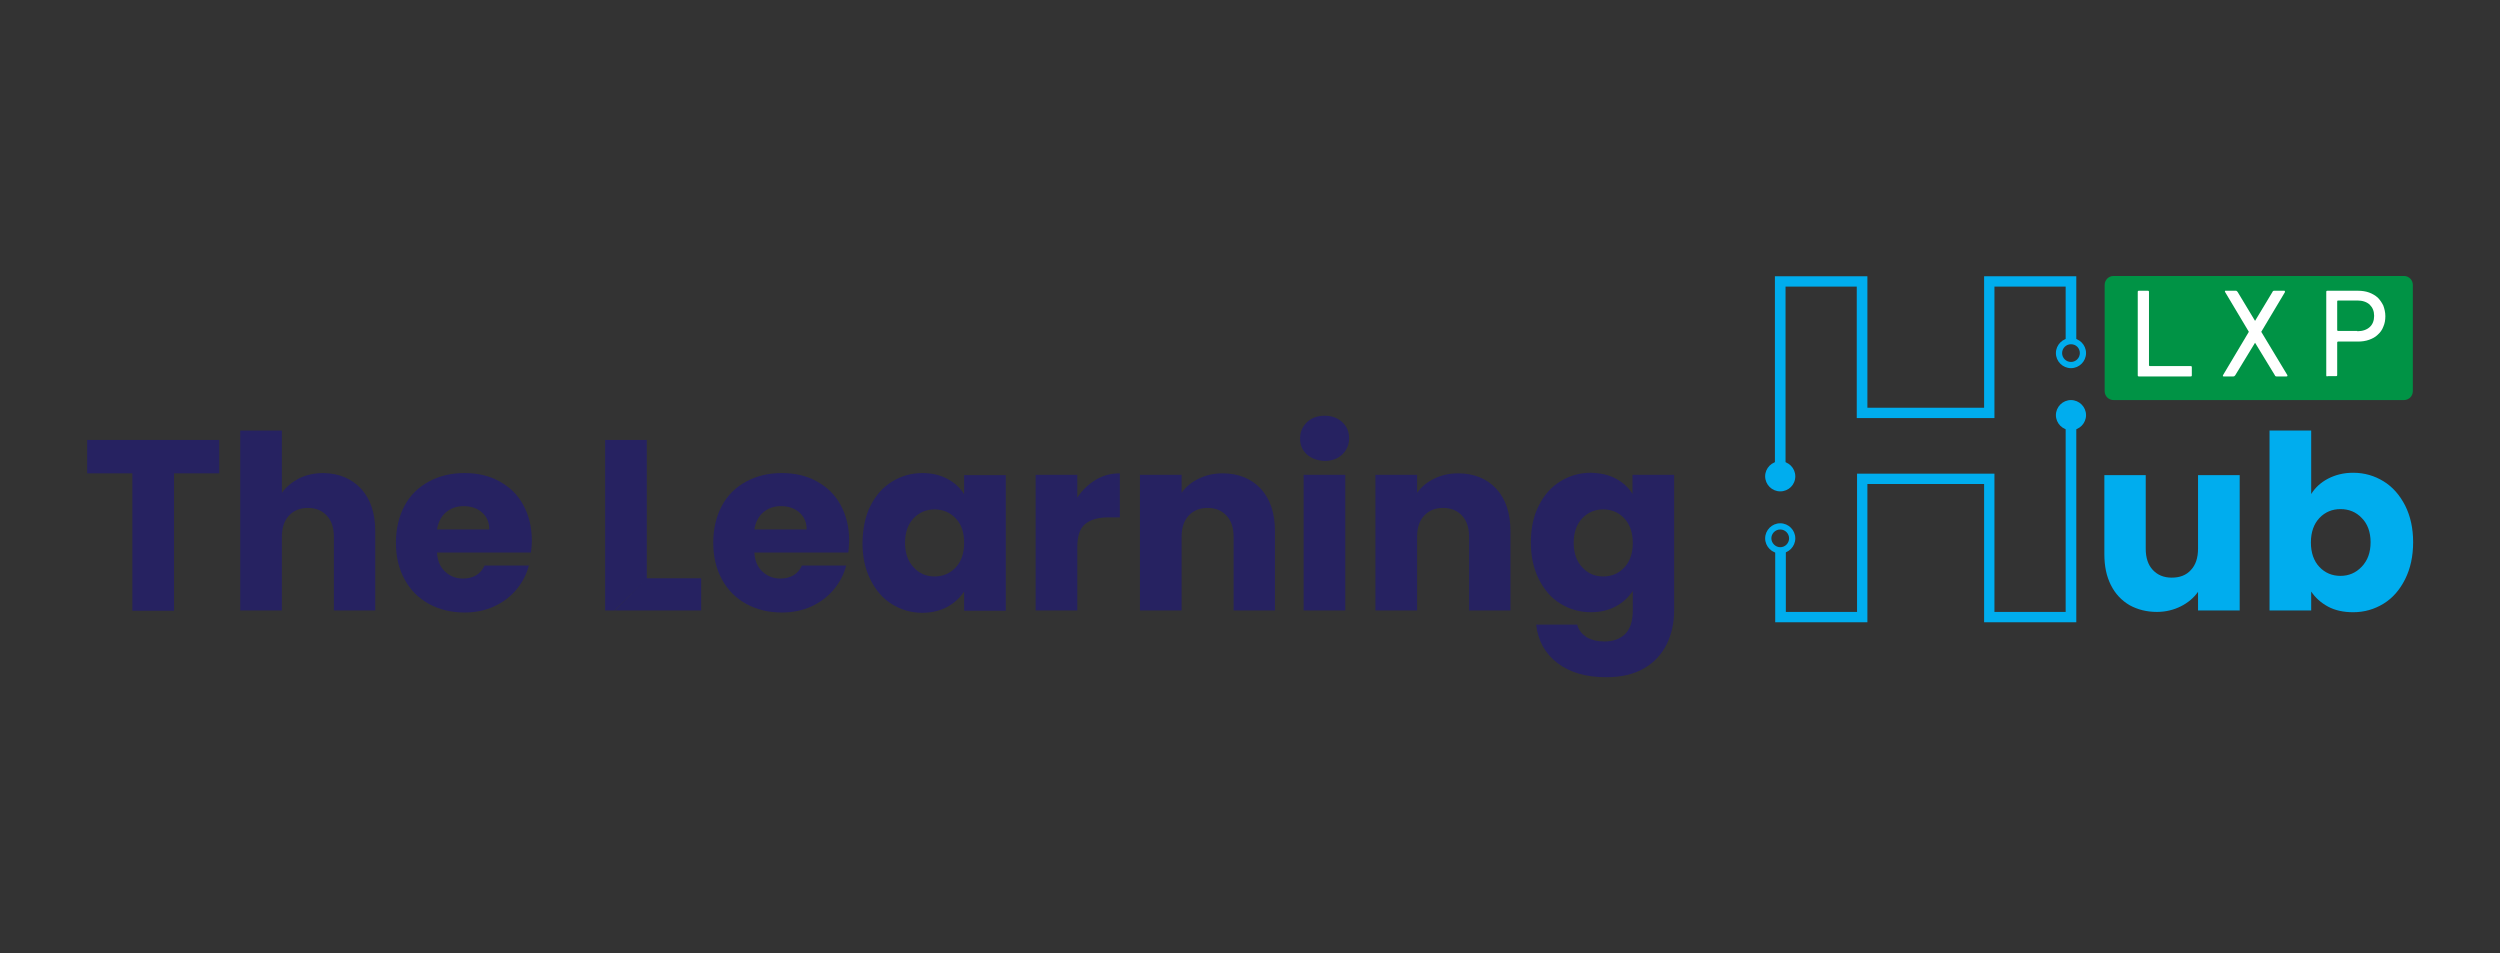 <?xml version="1.0" encoding="UTF-8"?>
<!-- Generator: Adobe Illustrator 27.3.1, SVG Export Plug-In . SVG Version: 6.00 Build 0)  -->
<svg xmlns="http://www.w3.org/2000/svg" xmlns:xlink="http://www.w3.org/1999/xlink" version="1.1" id="Layer_1" x="0px" y="0px" viewBox="0 0 846.1 322.7" style="enable-background:new 0 0 846.1 322.7;" xml:space="preserve">
<rect x="0" y="0" width="846.1" height="322.7" fill="#333333" stroke="none"/>
<style type="text/css">
	.st0{fill:#00ADEE;}
	.st1{fill:#009345;}
	.st2{fill:#F29D26;}
	.st3{fill:#262261;}
	.st4{fill:#FFFFFF;}
	.st5{fill:none;stroke:#262261;stroke-miterlimit:10;}
	.st6{fill:none;stroke:#009345;stroke-miterlimit:10;}
	.st7{fill:#0B1735;}
	.st8{fill:#FBB519;}
	.st9{fill:#00AD82;}
	.st10{fill:#E73438;}
	.st11{fill:#1486C7;}
	.st12{fill:#F2AB19;}
	.st13{fill:#0A01B0;}
	
		.st14{clip-path:url(#SVGID_00000157996519657597308600000012396399909582818985_);fill:url(#SVGID_00000109001901561169245610000017004331596428157839_);}
	
		.st15{clip-path:url(#SVGID_00000089539384630984276830000010372899619545850272_);fill:url(#SVGID_00000162324470227571852330000012234233339194864560_);}
	
		.st16{clip-path:url(#SVGID_00000036250530823050852670000012028860375461050042_);fill:url(#SVGID_00000034071072376798199530000005455229097782860717_);}
	
		.st17{clip-path:url(#SVGID_00000119090592716222582170000001614787674238364863_);fill:url(#SVGID_00000040563404580883742980000009831069260589849782_);}
	
		.st18{clip-path:url(#SVGID_00000119831973135426159140000008043795975558906518_);fill:url(#SVGID_00000065074147682066040990000009036514357710859684_);}
	
		.st19{clip-path:url(#SVGID_00000039821619514158573730000013112277969958433690_);fill:url(#SVGID_00000033333472208620536050000002914663025322719143_);}
	
		.st20{clip-path:url(#SVGID_00000173872912614500745090000009532540413504669079_);fill:url(#SVGID_00000178206903284967126920000011213419008247983265_);}
	
		.st21{clip-path:url(#SVGID_00000052811609600092831870000003213744081982335638_);fill:url(#SVGID_00000178914885402279923800000013537793414804687805_);}
	
		.st22{clip-path:url(#SVGID_00000144309575092059097510000008719144154199683235_);fill:url(#SVGID_00000005267888751305002990000002242384417722506168_);}
	
		.st23{clip-path:url(#SVGID_00000173157103048859535990000011812164588168656559_);fill:url(#SVGID_00000108996985942222267110000016973133383558270336_);}
	
		.st24{clip-path:url(#SVGID_00000097494996533996336070000014616688256034212267_);fill:url(#SVGID_00000052090914161310499200000010551245947428190607_);}
	
		.st25{clip-path:url(#SVGID_00000034087146760786575600000015589248047052524163_);fill:url(#SVGID_00000037667299574978636630000014420902078686799000_);}
	
		.st26{clip-path:url(#SVGID_00000131351965021713545830000014044654508554493361_);fill:url(#SVGID_00000059993223652033641700000004834561297281647256_);}
	
		.st27{clip-path:url(#SVGID_00000058589546560662647990000005476674482011907985_);fill:url(#SVGID_00000075158136980511677450000002869298247739986613_);}
	
		.st28{clip-path:url(#SVGID_00000052799533028372458700000001496738037606066868_);fill:url(#SVGID_00000023990689791059467710000010657818162920420030_);}
	
		.st29{clip-path:url(#SVGID_00000174575071347314217890000002997012834096213388_);fill:url(#SVGID_00000027594367283338337860000008246120737502432927_);}
	
		.st30{clip-path:url(#SVGID_00000121968171674645138110000009907190339883681215_);fill:url(#SVGID_00000157290842442853207150000018412308104424213937_);}
	
		.st31{clip-path:url(#SVGID_00000126281135252913595100000004785273285355027358_);fill:url(#SVGID_00000061442051119755797680000006014665344060883119_);}
	
		.st32{clip-path:url(#SVGID_00000138551464262746646830000003849813824585842604_);fill:url(#SVGID_00000098218193143245548710000009456195551802205356_);}
	
		.st33{clip-path:url(#SVGID_00000166676708833441826280000017884854322095849858_);fill:url(#SVGID_00000036228369305949848350000016453689934333849484_);}
	
		.st34{clip-path:url(#SVGID_00000019648089195497525680000008614443233309100989_);fill:url(#SVGID_00000034784213399897652940000002684997222938253184_);}
	
		.st35{clip-path:url(#SVGID_00000084506965224851631920000012227219390246649487_);fill:url(#SVGID_00000127025617512362815590000003365053463089278634_);}
	
		.st36{clip-path:url(#SVGID_00000134938398953172031340000013925375369952129170_);fill:url(#SVGID_00000126306909303245768070000001962805012408894383_);}
	
		.st37{clip-path:url(#SVGID_00000156580994026000885680000004212671649086400690_);fill:url(#SVGID_00000063592853852547753560000016000728416272501404_);}
	
		.st38{clip-path:url(#SVGID_00000116199535639732667060000004411201088845943712_);fill:url(#SVGID_00000121269299908260467060000004422407806136476054_);}
	
		.st39{clip-path:url(#SVGID_00000093157338343525716660000017625932705068020154_);fill:url(#SVGID_00000020371249666385628360000011990829458198699455_);}
	
		.st40{clip-path:url(#SVGID_00000043415108431610511930000000701575544030025660_);fill:url(#SVGID_00000048477063510060804780000016963351313265981338_);}
	.st41{fill:#06B092;}
	.st42{fill:#00404C;}
	.st43{fill:#2A3640;}
	.st44{fill:#D72F00;}
	.st45{fill:#0C4D77;}
	.st46{fill:#0988C9;}
	.st47{fill:#2EA26A;}
	.st48{fill:#71C2B4;}
	.st49{fill:#192C33;}
	.st50{fill:#FF575E;}
	.st51{fill-rule:evenodd;clip-rule:evenodd;fill:#192C33;}
	.st52{fill:#282827;}
	.st53{fill:#E7563F;}
	.st54{fill:#1E1E1E;}
	.st55{fill:#EE434E;}
	.st56{fill:#EE4823;}
	.st57{fill:#5350A2;}
	.st58{fill:#005FA9;}
	.st59{fill:#5091CD;}
	.st60{fill:#F59120;}
	.st61{fill:#FF7C00;}
	.st62{fill:#06154A;}
	.st63{fill:#2F1472;}
	.st64{fill:#31353F;}
	.st65{fill:#4715B5;}
	.st66{fill:#35A8E0;}
	.st67{fill:#30343F;}
	.st68{fill:#0A3348;}
	.st69{fill:#009DBE;}
	.st70{fill:#010180;}
	.st71{fill:#004AFD;}
	.st72{fill:#1315CC;}
	.st73{fill:none;stroke:#C4C4C4;stroke-width:2;stroke-miterlimit:10;}
</style>
<g>
	<g>
		<g>
			<g>
				<g>
					<g>
						<g>
							<path class="st3" d="M74.2,148.9v11.3H58.9v46.5H44.8v-46.5H29.5v-11.3H74.2z"></path>
						</g>
						<g>
							<path class="st3" d="M122.2,165.4c3.2,3.5,4.8,8.3,4.8,14.4v26.8h-14v-24.9c0-3.1-0.8-5.5-2.4-7.2c-1.6-1.7-3.7-2.6-6.4-2.6         c-2.7,0-4.8,0.9-6.4,2.6c-1.6,1.7-2.4,4.1-2.4,7.2v24.9H81.3v-60.9h14.1v21.1c1.4-2,3.4-3.6,5.8-4.9c2.5-1.2,5.2-1.8,8.3-1.8         C114.8,160.2,119,162,122.2,165.4z"></path>
						</g>
						<g>
							<path class="st3" d="M179.7,187h-31.8c0.2,2.9,1.1,5,2.8,6.5c1.6,1.5,3.6,2.3,6,2.3c3.5,0,6-1.5,7.3-4.4h15         c-0.8,3-2.2,5.7-4.2,8.1c-2,2.4-4.5,4.3-7.5,5.7c-3,1.4-6.4,2.1-10.1,2.1c-4.5,0-8.5-1-12-2.9c-3.5-1.9-6.3-4.7-8.2-8.2         c-2-3.6-3-7.7-3-12.5s1-8.9,2.9-12.5c1.9-3.6,4.7-6.3,8.2-8.2c3.5-1.9,7.5-2.9,12.1-2.9c4.4,0,8.4,0.9,11.8,2.8         c3.5,1.9,6.2,4.5,8.1,8c1.9,3.5,2.9,7.5,2.9,12.1C180,184.2,179.9,185.6,179.7,187z M165.6,179.2c0-2.4-0.8-4.3-2.5-5.8         c-1.6-1.4-3.7-2.1-6.2-2.1c-2.4,0-4.3,0.7-6,2.1c-1.6,1.4-2.6,3.3-3,5.8H165.6z"></path>
						</g>
					</g>
					<g>
						<path class="st3" d="M287.1,187h-31.8c0.2,2.9,1.1,5,2.8,6.5c1.6,1.5,3.6,2.3,6,2.3c3.5,0,6-1.5,7.3-4.4h15        c-0.8,3-2.2,5.7-4.2,8.1c-2,2.4-4.5,4.3-7.5,5.7c-3,1.4-6.4,2.1-10.1,2.1c-4.5,0-8.5-1-12-2.9c-3.5-1.9-6.3-4.7-8.2-8.2        c-2-3.6-3-7.7-3-12.5s1-8.9,2.9-12.5c1.9-3.6,4.7-6.3,8.2-8.2c3.5-1.9,7.5-2.9,12.1-2.9c4.4,0,8.4,0.9,11.8,2.8        c3.5,1.9,6.2,4.5,8.1,8c1.9,3.5,2.9,7.5,2.9,12.1C287.3,184.2,287.3,185.6,287.1,187z M273,179.2c0-2.4-0.8-4.3-2.5-5.8        c-1.6-1.4-3.7-2.1-6.2-2.1c-2.4,0-4.3,0.7-6,2.1c-1.6,1.4-2.6,3.3-3,5.8H273z"></path>
					</g>
					<g>
						<path class="st3" d="M294.6,171.2c1.8-3.6,4.2-6.3,7.3-8.2c3.1-1.9,6.5-2.9,10.3-2.9c3.2,0,6.1,0.7,8.5,2        c2.4,1.3,4.3,3,5.6,5.2v-6.5h14.1v45.9h-14.1v-6.5c-1.4,2.1-3.3,3.9-5.7,5.2c-2.4,1.3-5.3,2-8.5,2c-3.7,0-7.1-1-10.2-2.9        c-3.1-1.9-5.5-4.7-7.3-8.3c-1.8-3.6-2.7-7.7-2.7-12.5C292,178.9,292.8,174.7,294.6,171.2z M323.4,175.4c-1.9-2-4.3-3-7.1-3        c-2.8,0-5.2,1-7.1,3c-1.9,2-2.9,4.8-2.9,8.3c0,3.5,1,6.3,2.9,8.3c1.9,2.1,4.3,3.1,7.1,3.1c2.8,0,5.2-1,7.1-3        c1.9-2,2.9-4.8,2.9-8.3C326.3,180.2,325.4,177.4,323.4,175.4z"></path>
					</g>
					<g>
						<path class="st3" d="M370.8,162.4c2.5-1.5,5.2-2.2,8.2-2.2v14.9h-3.9c-3.5,0-6.1,0.8-7.9,2.3c-1.8,1.5-2.6,4.2-2.6,7.9v21.3        h-14.1v-45.9h14.1v7.7C366.3,165.8,368.4,163.9,370.8,162.4z"></path>
					</g>
					<g>
						<path class="st3" d="M426.7,165.4c3.2,3.5,4.8,8.3,4.8,14.4v26.8h-14v-24.9c0-3.1-0.8-5.5-2.4-7.2c-1.6-1.7-3.7-2.6-6.4-2.6        c-2.7,0-4.8,0.9-6.4,2.6c-1.6,1.7-2.4,4.1-2.4,7.2v24.9h-14.1v-45.9h14.1v6.1c1.4-2,3.3-3.6,5.8-4.8c2.4-1.2,5.1-1.8,8.1-1.8        C419.2,160.2,423.5,162,426.7,165.4z"></path>
					</g>
					<g>
						<path class="st3" d="M442.3,153.8c-1.6-1.5-2.3-3.2-2.3-5.4c0-2.2,0.8-4,2.3-5.5c1.6-1.5,3.6-2.2,6-2.2c2.4,0,4.4,0.7,6,2.2        c1.6,1.5,2.3,3.3,2.3,5.5c0,2.1-0.8,3.9-2.3,5.4c-1.6,1.5-3.6,2.2-6,2.2C445.9,155.9,443.9,155.2,442.3,153.8z M455.3,160.7        v45.9h-14.1v-45.9H455.3z"></path>
					</g>
					<g>
						<path class="st3" d="M506.4,165.4c3.2,3.5,4.8,8.3,4.8,14.4v26.8h-14v-24.9c0-3.1-0.8-5.5-2.4-7.2c-1.6-1.7-3.7-2.6-6.4-2.6        c-2.7,0-4.8,0.9-6.4,2.6c-1.6,1.7-2.4,4.1-2.4,7.2v24.9h-14.1v-45.9h14.1v6.1c1.4-2,3.3-3.6,5.8-4.8c2.4-1.2,5.1-1.8,8.1-1.8        C498.9,160.2,503.2,162,506.4,165.4z"></path>
					</g>
					<g>
						<path class="st3" d="M546.9,162c2.4,1.3,4.3,3,5.6,5.2v-6.5h14.1v45.8c0,4.2-0.8,8-2.5,11.5c-1.7,3.4-4.2,6.2-7.7,8.2        c-3.4,2-7.7,3-12.8,3c-6.8,0-12.3-1.6-16.5-4.8c-4.2-3.2-6.6-7.6-7.2-13h13.9c0.4,1.8,1.5,3.1,3.1,4.2c1.6,1,3.7,1.5,6.1,1.5        c2.9,0,5.2-0.8,7-2.5c1.7-1.7,2.6-4.3,2.6-8V200c-1.4,2.1-3.3,3.9-5.7,5.2c-2.4,1.3-5.2,2-8.5,2c-3.8,0-7.2-1-10.3-2.9        c-3.1-1.9-5.5-4.7-7.3-8.3c-1.8-3.6-2.7-7.7-2.7-12.5c0-4.7,0.9-8.9,2.7-12.4c1.8-3.6,4.2-6.3,7.3-8.2        c3.1-1.9,6.5-2.9,10.3-2.9C541.7,160.1,544.5,160.7,546.9,162z M549.7,175.4c-1.9-2-4.3-3-7.1-3c-2.8,0-5.2,1-7.1,3        c-1.9,2-2.9,4.8-2.9,8.3c0,3.5,1,6.3,2.9,8.3c1.9,2.1,4.3,3.1,7.1,3.1c2.8,0,5.2-1,7.1-3c1.9-2,2.9-4.8,2.9-8.3        C552.6,180.2,551.6,177.4,549.7,175.4z"></path>
					</g>
				</g>
				<g>
					<polygon class="st3" points="218.9,195.7 218.9,195.8 218.9,148.9 204.8,148.9 204.8,206.6 208,206.6 218.3,196.4 208.1,206.6        213.5,206.6 237.3,206.6 237.3,195.7      "></polygon>
				</g>
			</g>
		</g>
		<g>
			<g>
				<path class="st0" d="M702.7,210.6h-31.2v-46.8H632v46.8h-31.2v-24.3h3.6v20.8h24.1v-46.8H675v46.8h24.1v-66.6h3.6V210.6z       M604.3,161.2h-3.6V93.5H632V138h39.5V93.5h31.2v22h-3.6V97H675v44.5h-46.6V97h-24.1V161.2z"></path>
			</g>
		</g>
		<g>
			<g>
				<path class="st0" d="M602.5,187.3c-2.8,0-5.1-2.3-5.1-5.1s2.3-5.1,5.1-5.1s5.1,2.3,5.1,5.1S605.3,187.3,602.5,187.3z       M602.5,179.2c-1.7,0-3,1.4-3,3s1.4,3,3,3c1.7,0,3-1.4,3-3S604.2,179.2,602.5,179.2z"></path>
			</g>
		</g>
		<g>
			<g>
				<path class="st0" d="M700.9,124.6c-2.8,0-5.1-2.3-5.1-5.1s2.3-5.1,5.1-5.1s5.1,2.3,5.1,5.1S703.7,124.6,700.9,124.6z       M700.9,116.5c-1.7,0-3,1.4-3,3c0,1.7,1.4,3,3,3c1.7,0,3-1.4,3-3C703.9,117.8,702.6,116.5,700.9,116.5z"></path>
			</g>
		</g>
		<g>
			<g>
				<g>
					<path class="st0" d="M758,160.7v45.9h-14.1v-6.3c-1.4,2-3.4,3.7-5.8,4.9c-2.4,1.2-5.1,1.9-8.1,1.9c-3.5,0-6.6-0.8-9.3-2.3       c-2.7-1.6-4.8-3.8-6.3-6.8c-1.5-3-2.2-6.4-2.2-10.4v-26.8h14v24.9c0,3.1,0.8,5.5,2.4,7.2c1.6,1.7,3.7,2.6,6.4,2.6       c2.7,0,4.9-0.8,6.5-2.6c1.6-1.7,2.4-4.1,2.4-7.2v-24.9H758z"></path>
				</g>
			</g>
			<g>
				<g>
					<path class="st0" d="M787.9,162c2.5-1.3,5.3-2,8.5-2c3.8,0,7.2,1,10.3,2.9c3.1,1.9,5.5,4.7,7.3,8.2c1.8,3.6,2.7,7.7,2.7,12.4       c0,4.7-0.9,8.9-2.7,12.5c-1.8,3.6-4.2,6.4-7.3,8.3c-3.1,1.9-6.5,2.9-10.3,2.9c-3.2,0-6.1-0.6-8.5-1.9c-2.4-1.3-4.3-3-5.7-5.1       v6.4h-14.1v-60.9h14.1v21.5C783.5,165.1,785.4,163.3,787.9,162z M799.3,175.3c-1.9-2-4.3-3-7.2-3c-2.8,0-5.2,1-7.1,3       c-1.9,2-2.9,4.8-2.9,8.3c0,3.5,1,6.3,2.9,8.3c1.9,2,4.3,3,7.1,3c2.8,0,5.2-1,7.2-3.1c2-2.1,3-4.8,3-8.3       C802.3,180.1,801.3,177.3,799.3,175.3z"></path>
				</g>
			</g>
		</g>
		<g>
			<g>
				<path class="st0" d="M602.5,166.3c-2.8,0-5.1-2.3-5.1-5.1c0-2.8,2.3-5.1,5.1-5.1s5.1,2.3,5.1,5.1      C607.6,164.1,605.3,166.3,602.5,166.3z"></path>
			</g>
		</g>
		<g>
			<g>
				<path class="st0" d="M700.9,145.6c-2.8,0-5.1-2.3-5.1-5.1s2.3-5.1,5.1-5.1c2.8,0,5.1,2.3,5.1,5.1S703.7,145.6,700.9,145.6z"></path>
			</g>
		</g>
	</g>
	<g>
		<path class="st1" d="M813.6,135.4h-98.3c-1.6,0-3-1.3-3-3v-36c0-1.6,1.3-3,3-3h98.3c1.6,0,3,1.3,3,3v36    C816.6,134.1,815.2,135.4,813.6,135.4z"></path>
	</g>
	<g>
		<path class="st4" d="M723.5,98.8c0-0.3,0.1-0.4,0.4-0.4h3c0.3,0,0.4,0.1,0.4,0.4v24.8c0,0.2,0.1,0.3,0.3,0.3h13.8    c0.3,0,0.4,0.1,0.4,0.4v2.7c0,0.3-0.1,0.4-0.4,0.4h-17.5c-0.3,0-0.4-0.1-0.4-0.4V98.8z"></path>
		<path class="st4" d="M770.5,127.4c-0.3,0-0.5-0.1-0.6-0.4l-6.7-11h0l-6.7,11c-0.2,0.3-0.4,0.4-0.6,0.4h-3.3c-0.1,0-0.2,0-0.3-0.1    c0-0.1,0-0.2,0.1-0.4l8.7-14.6l-8-13.4c-0.1-0.1-0.1-0.3-0.1-0.4c0-0.1,0.1-0.1,0.3-0.1h3.3c0.2,0,0.3,0,0.4,0.1    c0.1,0.1,0.2,0.2,0.3,0.3l5.9,9.8h0l5.9-9.8c0.1-0.3,0.3-0.4,0.6-0.4h3.3c0.1,0,0.2,0,0.3,0.1c0,0.1,0,0.2,0,0.4l-8,13.4l8.8,14.6    c0.1,0.1,0.1,0.3,0,0.4c0,0.1-0.1,0.1-0.3,0.1H770.5z"></path>
		<path class="st4" d="M787.7,127.4c-0.3,0-0.4-0.1-0.4-0.4V98.8c0-0.3,0.1-0.4,0.4-0.4H798c1.4,0,2.7,0.2,3.8,0.6    c1.1,0.4,2.1,1,2.9,1.7c0.8,0.8,1.4,1.7,1.9,2.7c0.4,1.1,0.7,2.3,0.7,3.6c0,1.3-0.2,2.5-0.7,3.6c-0.4,1.1-1.1,2-1.9,2.7    c-0.8,0.8-1.8,1.3-2.9,1.7c-1.1,0.4-2.4,0.6-3.8,0.6h-6.7c-0.2,0-0.3,0.1-0.3,0.3v11c0,0.3-0.1,0.4-0.4,0.4H787.7z M797.8,112.1    c1.8,0,3.2-0.5,4.2-1.4c1-0.9,1.5-2.2,1.5-3.8c0-1.6-0.5-2.8-1.5-3.8c-1-0.9-2.4-1.4-4.2-1.4h-6.5c-0.2,0-0.3,0.1-0.3,0.3v9.7    c0,0.2,0.1,0.3,0.3,0.3H797.8z"></path>
	</g>
</g>
</svg>
